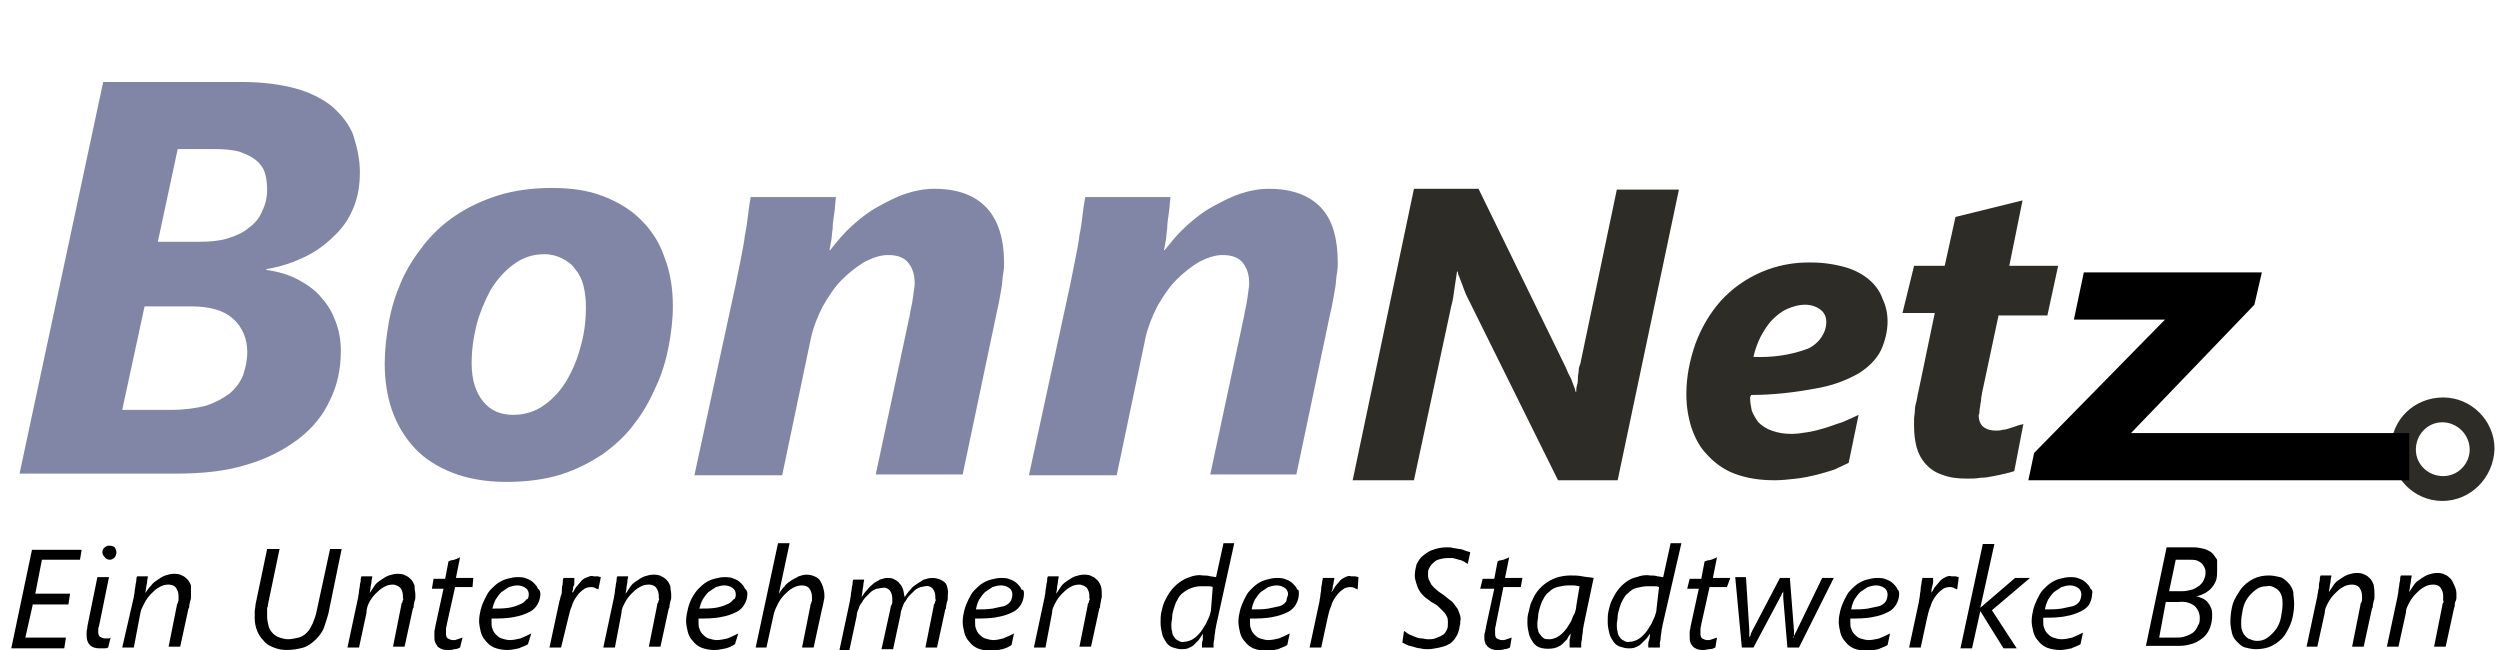 <svg
  version="1.1"
  xmlns="http://www.w3.org/2000/svg"
  x="0"
  y="0"
  viewBox="0 0 300.4 78.5"
  xml:space="preserve"
  width="300"
  height="78"
>
  <g>
    <path
      style="fill: #8186a6"
      d="M42.7 20.8c0 1.5-.2 2.8-.7 4.1-.5 1.3-1.2 2.4-2.2 3.4-1 1-2.1 1.9-3.5 2.6-1.4.7-3 1.3-4.9 1.6v.1c1.5.2 2.8.6 3.9 1.2s2.1 1.3 2.8 2.2c.8.9 1.3 1.8 1.7 2.9.4 1.1.6 2.2.6 3.5 0 2.1-.4 4.1-1.3 5.9-.8 1.8-2.1 3.4-3.8 4.7-1.7 1.3-3.8 2.4-6.2 3.1-2.5.8-5.4 1.1-8.7 1.1H1.6L11.7 9.9h16.7c2.6 0 4.8.3 6.6.8 1.8.5 3.3 1.3 4.4 2.2 1.1 1 2 2.1 2.5 3.4.5 1.6.8 3 .8 4.5zM29.1 42.5c0-1.6-.6-3-1.7-4S24.6 37 22.3 37h-5.6L14 49.5h5.9c1.6 0 3-.2 4.2-.5 1.2-.4 2.1-.9 2.9-1.5.7-.6 1.3-1.4 1.6-2.2.3-.9.5-1.8.5-2.8zm2.4-19.6c0-.8-.1-1.5-.3-2.1-.2-.6-.6-1.1-1.1-1.5-.5-.4-1.2-.7-2-1-.8-.2-1.8-.3-3-.3h-4.4l-2.4 11.2h5c1.3 0 2.4-.1 3.4-.4 1-.3 1.9-.7 2.6-1.3.7-.5 1.3-1.2 1.6-2 .4-.8.6-1.7.6-2.6zM80.5 37c0 1.6-.2 3.2-.5 4.8-.3 1.6-.8 3.3-1.5 4.8-.7 1.6-1.5 3.1-2.6 4.5-1 1.4-2.3 2.6-3.8 3.7-1.5 1-3.2 1.9-5.1 2.5-1.9.6-4.2.9-6.6.9-2.5 0-4.7-.4-6.5-1.1s-3.4-1.7-4.6-3c-1.2-1.3-2.1-2.8-2.7-4.5-.6-1.7-.9-3.6-.9-5.7 0-1.6.2-3.3.5-5s.8-3.3 1.5-4.9c.7-1.6 1.6-3 2.7-4.4 1.1-1.4 2.4-2.6 3.9-3.6s3.2-1.8 5.1-2.4c1.9-.6 4.1-.9 6.5-.9 2.4 0 4.4.3 6.2 1s3.3 1.6 4.6 2.9c1.2 1.2 2.2 2.7 2.8 4.5.7 1.8 1 3.8 1 5.9zm-10.5.1c0-.9-.1-1.8-.3-2.6-.2-.8-.5-1.4-1-2-.4-.6-1-1-1.6-1.3-.6-.3-1.3-.5-2.1-.5-1.4 0-2.6.4-3.7 1.2-1.1.8-2 1.8-2.8 3.1-.7 1.3-1.3 2.7-1.7 4.2-.4 1.6-.6 3.1-.6 4.7 0 2 .5 3.5 1.4 4.6.9 1.1 2.1 1.6 3.6 1.6 1.4 0 2.7-.4 3.8-1.2 1.1-.8 2-1.8 2.7-3 .7-1.2 1.3-2.6 1.7-4.2.4-1.4.6-3 .6-4.6zM120.5 31.7c0 .3 0 .8-.1 1.3s-.1 1.1-.2 1.7c-.1.6-.2 1.2-.3 1.7s-.2 1-.3 1.4l-4.1 19.5H105l4.1-19.2c.1-.7.3-1.4.4-2.2s.2-1.3.2-1.7c0-1.1-.3-1.9-.8-2.5-.5-.6-1.3-.9-2.4-.9-.9 0-1.8.3-2.8.8-1 .6-1.9 1.3-2.8 2.2-.9.9-1.6 2-2.3 3.2-.6 1.2-1.1 2.4-1.4 3.7l-3.5 16.7H83.1l5-23.1.6-3c.2-1 .4-2 .5-2.9.2-.9.3-1.8.4-2.6.1-.8.2-1.5.3-2h10.3c-.1.6-.1 1.3-.2 1.9-.1.7-.2 1.3-.2 1.9-.1.6-.1 1.2-.2 1.6s-.1.8-.2 1h.1c.8-1 1.6-2 2.6-2.9 1-.9 2-1.7 3.1-2.3s2.2-1.2 3.4-1.6c1.2-.4 2.3-.6 3.5-.6 2.8 0 4.9.8 6.3 2.3s2.1 3.8 2.1 6.6zM160.8 31.7c0 .3 0 .8-.1 1.3s-.1 1.1-.2 1.7c-.1.6-.2 1.2-.3 1.7-.1.6-.2 1-.3 1.4l-4.1 19.5h-10.4l4.1-19.2c.1-.7.3-1.4.4-2.2s.2-1.3.2-1.7c0-1.1-.3-1.9-.8-2.5-.5-.6-1.3-.9-2.4-.9-.9 0-1.8.3-2.8.8-1 .6-1.9 1.3-2.8 2.2-.9.9-1.6 2-2.3 3.2-.6 1.2-1.1 2.4-1.4 3.7l-3.5 16.7h-10.6l5-23.1.6-3c.2-1 .4-2 .5-2.9.2-.9.3-1.8.4-2.6.1-.8.2-1.5.3-2h10.3c-.1.6-.1 1.3-.2 1.9-.1.7-.2 1.3-.2 1.9-.1.6-.1 1.2-.2 1.6s-.1.8-.2 1h.1c.8-1 1.6-2 2.6-2.9 1-.9 2-1.7 3.1-2.3s2.2-1.2 3.4-1.6c1.2-.4 2.3-.6 3.5-.6 2.8 0 4.9.8 6.3 2.3s2 3.8 2 6.6z"
    ></path>
  </g>
  <path
    style="fill: #2e2c26"
    d="M294.2 60.5c-3.4 0-6.2-2.8-6.2-6.3s2.8-6.2 6.3-6.2c3.4 0 6.2 2.8 6.2 6.2-.1 3.5-2.9 6.3-6.3 6.3zm0-9.5c-1.8 0-3.2 1.5-3.2 3.3 0 1.8 1.5 3.2 3.3 3.2 1.8 0 3.2-1.5 3.2-3.2 0-1.8-1.5-3.3-3.3-3.3zM162.6 58l7.4-35.2h7.8l10.5 21.5.3.7.4.8c.1.3.2.5.3.8.1.2.2.5.2.7h.1c0-.2 0-.5.1-.8s.1-.6.1-.9.1-.6.1-.9.1-.5.2-.8l4.4-21h7.5L194.6 58h-7.2l-11-22.2c-.1-.2-.2-.4-.3-.7s-.2-.5-.3-.8-.2-.5-.3-.8c-.1-.2-.2-.4-.2-.7h-.1l-.3 2c-.1.8-.2 1.5-.4 2.2L170 58h-7.4M227.2 38.8c0 1.2-.3 2.4-.8 3.5-.6 1.2-1.6 2.1-2.7 2.8-1.6.9-3.3 1.5-5.1 1.8-2.6.5-5.3.8-7.9.8 0 .1 0 .2-.1.2v.2c0 .5.1 1 .2 1.5.2.5.5 1 .8 1.4.4.4 1 .8 1.6 1 .8.3 1.6.4 2.4.4.6 0 1.3-.1 1.9-.2.7-.1 1.4-.3 2.1-.5.7-.2 1.4-.5 2.1-.7.7-.3 1.4-.6 2-.9l-1.2 5.8c-.6.3-1.1.5-1.7.8-1.5.5-3 .9-4.6 1.1-.9.1-1.8.2-2.6.2-1.7 0-3.3-.2-4.9-.8-1.3-.5-2.4-1.3-3.3-2.3-.9-.9-1.5-2.1-1.9-3.3-.4-1.3-.6-2.6-.6-4 0-2.1.4-4.1 1.1-6.1.7-1.9 1.7-3.6 3-5.1 2.8-3.1 6.8-4.8 11-4.7 1.4 0 2.8.2 4.2.6 1 .3 2 .8 2.8 1.5.7.6 1.3 1.4 1.6 2.3.4.8.6 1.8.6 2.7zm-7.4.1c0-.6-.2-1.1-.7-1.5-.5-.4-1.2-.6-1.9-.6s-1.4.2-2.1.5c-.7.3-1.3.8-1.8 1.3-.6.6-1 1.3-1.4 2-.4.8-.7 1.6-.9 2.5 2.2.1 4.5-.2 6.6-1 1.3-.6 2.2-1.9 2.2-3.2zM246.5 38.1h-5.9l-2 9.4c0 .2-.1.4-.1.7s-.1.5-.1.7-.1.5-.1.7c0 .2 0 .4-.1.5 0 .5.1 1 .5 1.4.5.4 1 .5 1.6.5.3 0 .5 0 .8-.1.3 0 .6-.1.9-.2l.9-.3c.2-.1.5-.1.7-.2l-1.1 5.7c-.3.1-.7.2-1.1.3s-.9.2-1.4.3-1 .2-1.6.2c-.5.1-1.1.1-1.6.1-1.1 0-2.1-.1-3.1-.5-1.5-.5-2.6-1.8-3-3.3-.2-.8-.3-1.6-.3-2.5v-.9c0-.3.1-.7.1-1.1s.1-.7.2-1.1.1-.7.2-1l2-9.6H229l1.4-5.7h3.7l1.3-5.9 8.1-2-1.6 7.9h5.9l-1.3 6z"
  ></path>
  <path
    d="m271.5 36.8-14.9 15.5h33.6V58h-46l.7-3.3 15.8-16.1h-11l1.2-5.7h21.5l-.9 3.9zM8.9 67.6H4.3l-.8 4.1h4.2L7.5 73H3.2l-.9 4h4.9L7 78.3H.6l2.5-11.9h6l-.2 1.2zM12.3 78.2c-.2.1-.3.1-.5.1h-.5c-.5 0-.9-.1-1.2-.4-.3-.3-.4-.7-.4-1.1v-.5c0-.2.1-.4.1-.7l1.2-5.9h1.4l-1.2 5.9c-.1.2-.1.4-.1.5v.3c0 .2.1.4.2.5.2.1.4.2.6.2h.4c.1 0 .2 0 .3-.1l-.3 1.2zm1-11.5c0 .2-.1.5-.2.6-.2.2-.4.3-.6.3-.2 0-.5-.1-.6-.3-.2-.2-.3-.4-.3-.6 0-.2.1-.5.3-.6.2-.2.4-.2.6-.2.2 0 .5.1.6.2.1.2.2.4.2.6zM22.3 71.8v.3c0 .1 0 .3-.1.5l-.1.5c0 .2 0 .3-.1.4l-1 4.6h-1.4l1-5c0-.1.1-.2.1-.3l.1-.3V72c0-.4-.1-.7-.3-1-.2-.3-.6-.4-.9-.4-.4 0-.8.1-1.1.3-.4.2-.7.5-1 .8-.3.3-.6.7-.8 1.1-.2.4-.4.7-.5 1.2l-.8 4.2H14l1.4-6.1c0-.2.1-.4.1-.7 0-.2.1-.5.1-.7s.1-.4.1-.6 0-.3.1-.5h1.3c0 .2-.1.4-.1.7 0 .2-.1.4-.1.6 0 .2-.1.5-.1.7.2-.3.4-.6.7-.9.2-.3.5-.5.8-.7.3-.2.6-.4.9-.5.3-.1.7-.2 1-.2.3 0 .7 0 1 .2.3.1.5.3.7.5.2.2.3.5.4.7v1.1zM39 73.6c-.1.7-.4 1.4-.6 2.1-.2.6-.6 1.1-1 1.5-.4.4-.9.8-1.5 1-.7.2-1.4.3-2 .3-.6 0-1.1-.1-1.6-.3-.5-.2-.9-.4-1.2-.8-.3-.3-.6-.7-.8-1.2-.2-.5-.3-1-.3-1.5v-.8c0-.3.1-.6.1-.9l1.4-6.7H33L31.6 73c0 .1 0 .3-.1.4v1.1c0 .4.1.8.2 1.2.1.3.3.6.5.8.2.2.5.4.8.5.3.1.7.2 1 .2.4 0 .9-.1 1.3-.2s.7-.3 1-.6c.3-.3.5-.7.7-1.1.2-.5.4-1 .5-1.6l1.6-7.4h1.4L39 73.6zM49.4 71.8v.3c0 .1 0 .3-.1.5l-.1.5c0 .2 0 .3-.1.4l-1 4.6h-1.4l1-5c0-.1 0-.2.1-.3s0-.2.1-.3 0-.2 0-.3V72c0-.4-.1-.7-.3-1-.2-.2-.6-.4-.9-.4-.4 0-.8.1-1.1.3-.4.2-.7.5-1 .8-.3.3-.6.7-.8 1.1-.2.4-.3.8-.3 1.2l-.9 4.2h-1.4l1.3-6.1c0-.2.1-.4.1-.7 0-.2.1-.5.1-.7s.1-.4.1-.6 0-.3.1-.5h1.3c0 .2-.1.4-.1.7 0 .2-.1.4-.1.6 0 .2-.1.5-.1.7l.6-.9c.2-.3.5-.5.8-.7.3-.2.6-.4.9-.5.3-.1.7-.2 1-.2.3 0 .7 0 1 .2.3.1.5.3.7.5.2.2.3.5.4.7 0 .5.1.8.1 1.1zM56.3 70.9h-2.1l-1 4.5c0 .2-.1.3-.1.6v.5c0 .2 0 .4.2.6.2.1.4.2.6.2h.3l.3-.1.3-.1.3-.1-.3 1.2c-.2.1-.4.2-.7.2-.2.1-.5.1-.7.1-.3 0-.5 0-.8-.1-.2-.1-.4-.2-.5-.3-.1-.2-.2-.3-.3-.5-.1-.2-.1-.5-.1-.7v-.6c0-.2.1-.4.1-.6l1-4.6h-1.4l.2-1.2H53l.4-2.1.2-.1.5-.1.5-.2.2-.1-.5 2.5h2.1l-.1 1.1zM64.5 71.7c0 .9-.5 1.8-1.3 2.2-.6.3-1.2.5-1.8.6-.9.2-1.9.2-2.8.2v.4c0 .3 0 .6.1.8.1.3.2.5.4.7.2.2.4.4.7.5.3.1.7.2 1 .2.4 0 .9-.1 1.3-.2.5-.2.9-.4 1.3-.6l-.4 1.3c-.3.2-.7.3-1.1.5-.5.1-.9.2-1.4.2-.5 0-1.1-.1-1.6-.3-.4-.2-.7-.4-1-.8-.3-.3-.5-.7-.6-1.1-.1-.4-.2-.9-.2-1.3 0-.5.1-1 .2-1.4.1-.4.3-.9.5-1.3s.4-.8.7-1.1c.3-.3.6-.6.9-.8.3-.2.7-.4 1.1-.5.4-.1.8-.2 1.2-.2.4 0 .8 0 1.2.2.3.1.6.3.8.5.2.2.4.4.5.7.2.1.3.4.3.6zm-1.4.1c0-.3-.1-.6-.4-.8-.3-.2-.6-.3-1-.3-.3 0-.7.1-1 .2l-.9.6c-.3.3-.5.6-.7.9-.2.4-.3.7-.4 1.1.7 0 1.3 0 2-.1.5-.1.9-.2 1.3-.4.3-.1.6-.3.8-.6.2 0 .3-.3.3-.6zM71.5 71.2c-.1-.1-.3-.1-.4-.2-.2-.1-.4-.1-.5-.1-.3 0-.7.1-.9.3-.3.2-.6.5-.8.8-.3.4-.5.8-.6 1.2-.2.4-.3.9-.4 1.3l-.9 3.7h-1.4l1.2-5.6c.1-.2.1-.5.2-.7s.1-.5.1-.8.1-.5.1-.7c0-.2 0-.4.1-.6h1.3v.5c0 .2 0 .4-.1.5s0 .3-.1.5 0 .2 0 .3c.2-.3.3-.6.5-.8.2-.2.4-.5.6-.7.2-.2.4-.3.7-.4.2-.1.5-.2.7-.1h.5l.4.1-.3 1.5zM80.3 71.8v.3c0 .1 0 .3-.1.5l-.1.5c0 .2 0 .3-.1.4l-1 4.6h-1.4l1-5c0-.1 0-.2.1-.3s0-.2.1-.3 0-.2 0-.3V72c0-.4-.1-.7-.3-1-.2-.3-.6-.4-.9-.4-.4 0-.8.1-1.1.3-.4.2-.7.5-1 .8-.3.3-.6.7-.8 1.1-.2.4-.4.7-.4 1.2l-.8 4.2h-1.4l1.3-6.1c0-.2.1-.4.1-.7 0-.2.1-.5.1-.7s.1-.4.1-.6 0-.3.1-.5h1.3c0 .2-.1.4-.1.7 0 .2-.1.4-.1.7 0 .2-.1.5-.1.7l.6-.9c.2-.3.5-.5.8-.7.3-.2.6-.4.9-.5.3-.1.7-.2 1-.2.3 0 .7 0 1 .2.3.1.5.3.7.5.2.2.3.5.4.7 0 .4.1.7.1 1zM89.5 71.7c0 .9-.5 1.8-1.3 2.2-.6.3-1.2.5-1.8.6-.9.2-1.9.2-2.8.2v.4c0 .3 0 .6.1.8.1.3.2.5.4.7.2.2.4.4.7.5.3.1.7.2 1 .2.4 0 .9-.1 1.3-.2.5-.2.9-.4 1.3-.6l-.4 1.3c-.3.2-.7.4-1.1.5-.5.1-.9.2-1.4.2-.5 0-1.1-.1-1.6-.3-.4-.2-.7-.4-1-.8-.3-.3-.5-.7-.6-1.1-.1-.4-.2-.9-.2-1.3 0-.5.1-1 .2-1.4.2-.9.6-1.7 1.2-2.4.3-.3.6-.6.9-.8.3-.2.7-.4 1.1-.5.4-.1.8-.2 1.2-.2.4 0 .8 0 1.2.2.3.1.6.3.8.5.2.2.4.4.5.7.2.1.3.4.3.6zm-1.4.1c0-.3-.1-.6-.4-.8-.3-.2-.6-.3-1-.3-.3 0-.7.1-1 .2l-.9.6c-.3.3-.5.6-.7.9-.2.4-.3.7-.4 1.1.7 0 1.3 0 2-.1.5-.1.9-.2 1.3-.4.3-.1.6-.3.8-.6.2 0 .3-.3.3-.6zM98.8 71.9v.3l-.1.5-.1.5-.1.4-1 4.6h-1.4l1-5c0-.1 0-.2.1-.3 0-.1 0-.2.1-.3v-.5c0-.4-.1-.7-.3-1-.2-.3-.6-.4-.9-.4-.4 0-.7.1-1.1.3-.4.2-.7.5-1 .8-.3.3-.6.7-.8 1.1-.2.4-.4.8-.5 1.2l-.9 4.1h-1.3l2.7-12.6h1.4l-1.3 6.1c.2-.3.4-.6.7-.9.2-.3.5-.5.8-.7.3-.2.6-.3.9-.5.3-.1.6-.2.9-.2.6 0 1.2.2 1.6.6.4.6.6 1.3.6 1.9zM113.7 71.9v.3c0 .1 0 .3-.1.5l-.1.5c0 .2 0 .3-.1.4l-1 4.6H111l1-5c0-.1 0-.2.1-.3s0-.2.1-.3 0-.2 0-.3v-.2c0-.4-.1-.7-.3-1-.2-.2-.5-.4-.9-.3-.2 0-.4.1-.6.1-.2.1-.5.2-.7.4l-.6.6c-.2.2-.4.5-.5.7-.2.2-.3.5-.4.8-.1.3-.2.5-.2.8l-.9 4.2h-1.4l1.1-5c0-.1 0-.2.1-.3l.1-.3v-.5c0-.4-.1-.7-.3-1-.2-.2-.5-.4-.9-.3-.2 0-.5.1-.7.1-.2.1-.5.2-.7.4l-.6.6c-.2.2-.4.5-.5.7-.2.2-.3.5-.4.8-.1.2-.2.5-.2.8l-.9 4.2h-1.2l1.3-6.1c0-.2.1-.4.1-.7 0-.2.1-.5.1-.7s.1-.4.1-.6 0-.3.1-.5h1.3c0 .2-.1.4-.1.7 0 .2-.1.4-.1.7 0 .2-.1.5-.1.7.2-.3.4-.6.7-.9.2-.3.5-.5.7-.7.2-.2.5-.3.8-.5.3-.1.6-.2.9-.2.3 0 .6 0 .9.2.2.1.5.3.6.5.2.2.3.4.4.7.1.3.1.6.2.9.2-.3.4-.6.7-.9.2-.3.5-.5.8-.7.3-.2.5-.3.8-.5.3-.1.7-.2 1-.2.6 0 1.2.2 1.6.6.2.2.4.9.3 1.5zM122.9 71.7c0 .9-.5 1.8-1.3 2.2-.6.3-1.2.5-1.8.6-.9.2-1.9.2-2.8.2v.4c0 .3 0 .6.1.8.1.3.2.5.4.7.2.2.4.4.7.5.3.1.7.2 1 .2.4 0 .8-.1 1.2-.2.5-.2.9-.4 1.3-.6l-.3 1.4c-.3.2-.7.4-1.1.5-.5.1-.9.2-1.4.2-.5 0-1.1-.1-1.6-.3-.4-.2-.7-.4-1-.8-.3-.3-.5-.7-.6-1.1-.1-.4-.2-.9-.2-1.3 0-.5.1-1 .2-1.4.1-.4.3-.9.5-1.3s.4-.8.7-1.1c.3-.3.6-.6.9-.8.3-.2.7-.4 1.1-.5.4-.1.8-.2 1.2-.2.4 0 .8 0 1.2.2.3.1.6.3.8.5.2.2.4.4.5.7.3 0 .3.3.3.5zm-1.4.1c0-.3-.1-.6-.4-.8-.3-.2-.6-.3-1-.3-.3 0-.7.1-1 .2l-.9.6c-.3.3-.5.6-.7.9-.2.4-.3.7-.4 1.2.7 0 1.3 0 2-.1.5-.1.9-.2 1.4-.3.3-.1.6-.3.8-.6.1-.2.2-.5.2-.8zM132.3 71.8v.3c0 .1-.1.3-.1.5l-.1.5c0 .2 0 .3-.1.4l-1 4.6h-1.4l1-5c0-.1 0-.2.1-.3s0-.2.1-.3 0-.2 0-.3V72c0-.4-.1-.7-.3-1-.2-.2-.6-.4-.9-.4-.4 0-.8.1-1.1.3-.4.2-.7.5-1 .8-.3.3-.6.7-.8 1.1-.2.4-.4.7-.4 1.2l-.8 4.2h-1.4l1.3-6.1c0-.2.1-.4.1-.7 0-.2.1-.5.1-.7s.1-.4.1-.6 0-.3.1-.5h1.3c0 .2-.1.4-.1.7 0 .2-.1.4-.1.7 0 .2-.1.5-.1.7l.6-.9c.2-.3.5-.5.8-.7.3-.2.6-.4.9-.5.3-.1.7-.2 1-.2.3 0 .7 0 1 .2.3.1.5.3.7.5.2.2.3.5.4.7.1.4.1.7.1 1zM146.1 75.6c0 .2-.1.4-.1.6 0 .2-.1.5-.1.8s-.1.5-.1.7v.5h-1.4v-.4c0-.1 0-.3.1-.5v-.5c0-.2 0-.3.1-.4l-.6.9-.6.6c-.2.2-.5.3-.7.4-.3.1-.5.1-.8.1-.3 0-.7-.1-1-.2-.3-.1-.6-.3-.8-.6-.2-.3-.4-.6-.5-1-.1-.4-.2-.9-.2-1.4 0-.4 0-.9.1-1.3s.2-.9.4-1.3.4-.8.7-1.2c.6-.8 1.4-1.4 2.3-1.7.5-.2 1.1-.3 1.6-.2.3 0 .6 0 .9.1.2 0 .5.1.7.1l.9-4.1h1.3l-2.2 10zm-.4-4.7c-.2-.1-.4-.1-.7-.1h-.7c-.8 0-1.6.3-2.2.8-.3.2-.5.5-.7.9-.2.3-.3.7-.4 1-.1.3-.2.7-.2 1 0 .3-.1.6-.1.9 0 .3 0 .6.1.9 0 .2.1.5.3.7.1.2.3.3.5.4.2.1.4.2.7.1.3 0 .5-.1.8-.2.2-.1.5-.3.7-.5.2-.2.4-.4.6-.7.2-.3.3-.5.5-.8.1-.3.3-.6.4-.9.1-.3.2-.6.2-.9l.2-2.6zM156.1 71.7c0 .9-.5 1.8-1.3 2.2-.6.3-1.2.5-1.8.6-.9.2-1.9.2-2.8.2v.4c0 .3 0 .6.1.8.1.3.2.5.4.7.2.2.4.4.7.5.3.1.7.2 1 .2.4 0 .9-.1 1.3-.2.5-.2.9-.4 1.3-.6l-.3 1.4c-.3.2-.7.3-1.1.5-.5.1-.9.2-1.4.2-.5 0-1.1-.1-1.6-.3-.4-.2-.7-.4-1-.8-.3-.3-.5-.7-.6-1.1-.1-.4-.2-.9-.2-1.3 0-.5.1-1 .2-1.4.1-.4.3-.9.5-1.3s.4-.8.7-1.1c.3-.3.6-.6.9-.8.3-.2.7-.4 1.1-.5.4-.1.8-.2 1.2-.2.4 0 .8 0 1.2.2.3.1.6.3.8.5.2.2.4.4.5.7.2 0 .2.2.2.5zm-1.3.1c0-.3-.1-.6-.4-.8-.3-.2-.6-.3-1-.3-.3 0-.7.1-1 .2l-.9.6c-.3.3-.5.6-.7.9-.2.4-.3.7-.4 1.2.7 0 1.3 0 2-.1.5-.1.9-.2 1.4-.3.3-.1.6-.3.8-.6 0-.2.1-.5.2-.8zM163.2 71.2c-.1-.1-.3-.1-.4-.2-.2-.1-.4-.1-.5-.1-.3 0-.7.1-.9.3-.3.2-.6.5-.8.8-.3.4-.5.8-.6 1.2-.2.4-.3.9-.4 1.3l-.8 3.7h-1.4l1.2-5.6c0-.2.1-.5.1-.7s.1-.5.1-.8.1-.5.1-.7c0-.2.1-.4.1-.6h1.4l-.1.5c0 .2-.1.4-.1.5s0 .3-.1.5 0 .2-.1.3c.2-.3.4-.6.5-.8.2-.2.4-.5.6-.7.2-.2.4-.3.6-.4.2-.1.5-.2.7-.1h.5l.4.1-.1 1.5zM176.5 68.1c-.2-.1-.3-.2-.5-.3-.2-.1-.4-.2-.6-.2-.2-.1-.4-.1-.7-.2h-.7c-.4 0-.8.1-1.1.2-.3.1-.5.3-.7.5-.2.2-.3.4-.4.6-.1.2-.1.4-.1.6 0 .2 0 .5.1.7l.3.6c.2.2.3.4.6.6.2.2.5.4.8.6.3.2.6.5.9.7.3.2.5.5.7.8.2.2.3.5.4.8.1.3.2.6.1.9 0 .2 0 .4-.1.7 0 .3-.1.5-.2.8-.1.3-.3.5-.4.7-.2.2-.4.5-.7.6-.3.2-.7.3-1.1.4-.5.1-1 .2-1.4.2-.3 0-.6 0-.9-.1-.3 0-.6-.1-.9-.2-.3-.1-.5-.1-.7-.2l-.6-.3.2-1.4c.2.1.4.3.6.4.2.1.5.2.7.3.3.1.5.2.8.2.3 0 .5.1.8.1.4 0 .7 0 1.1-.2.3-.1.5-.2.8-.4.2-.2.3-.4.4-.6.1-.2.1-.5.1-.8 0-.2 0-.5-.1-.7-.1-.2-.2-.4-.4-.6l-.6-.6c-.2-.2-.5-.4-.9-.6-.3-.2-.5-.4-.8-.6-.2-.2-.5-.5-.6-.7-.2-.3-.3-.6-.4-.9-.1-.3-.2-.7-.2-1 0-.4.1-.9.2-1.3.2-.4.4-.8.8-1.1.4-.3.8-.6 1.2-.7.5-.2 1.1-.3 1.7-.3.3 0 .5 0 .8.1.2 0 .5.1.7.1.2 0 .4.1.7.2.2.1.4.1.6.2l-.3 1.4zM182.9 70.9h-2.1l-.9 4.5c0 .2-.1.3-.1.6v.5c0 .2 0 .4.2.6.2.1.4.2.6.2h.3l.3-.1.3-.1.3-.1-.2 1.2c-.2.1-.4.2-.7.2-.2.1-.5.1-.7.1-.3 0-.5 0-.8-.1-.2-.1-.4-.2-.5-.3-.1-.2-.3-.3-.3-.5-.1-.2-.1-.5-.1-.7 0-.2 0-.4.1-.6 0-.2.1-.4.1-.6l1-4.6H178l.3-1.2h1.4l.4-2.1.2-.1.5-.1.5-.2.2-.1-.5 2.5h2.1l-.2 1.1zM190.5 75.5c0 .2-.1.4-.1.7 0 .3-.1.5-.1.8 0 .3-.1.5-.1.7v.5h-1.4v-.9l.1-.5c0-.2 0-.3.1-.4-.2.3-.4.5-.5.8l-.6.6c-.2.2-.5.3-.7.4-.6.2-1.4.2-2 0-.3-.1-.6-.3-.8-.6-.2-.3-.4-.6-.5-1-.1-.4-.2-.9-.2-1.4 0-.4 0-.7.1-1.1l.3-1.2c.2-.4.4-.9.6-1.2.6-.9 1.4-1.5 2.4-1.9.6-.2 1.2-.3 1.8-.3.5 0 .9 0 1.4.1.5.1.9.1 1.4.2l-1.2 5.7zm-.5-4.7c-.2 0-.4-.1-.7-.1h-.7c-.4 0-.9.1-1.3.2s-.7.3-1 .6c-.3.2-.5.5-.7.9-.2.3-.3.7-.4 1-.1.3-.2.7-.2 1 0 .3-.1.6-.1.9 0 .3 0 .6.1.8 0 .2.1.4.3.6.1.2.3.3.4.4.2.1.4.1.7.1.3 0 .5-.1.8-.2.2-.1.5-.3.7-.5.2-.2.4-.4.6-.7.2-.3.3-.5.5-.8.1-.3.2-.6.4-.9.1-.3.2-.6.2-.9l.4-2.4zM200 75.6c0 .2-.1.4-.1.6 0 .2-.1.5-.1.8s-.1.5-.1.7v.5h-1.4v-.4c0-.1 0-.3.1-.5l.1-.5c0-.2 0-.3.1-.4-.2.3-.4.6-.6.8l-.6.6c-.2.2-.5.3-.7.4-.3.1-.5.1-.8.1-.3 0-.7-.1-1-.2-.3-.1-.6-.3-.8-.6-.2-.3-.4-.6-.5-1-.1-.4-.2-.9-.2-1.4 0-.4 0-.9.1-1.3s.2-.9.4-1.3.4-.8.7-1.2c.3-.4.6-.7 1-1 .4-.3.8-.5 1.3-.6.5-.2 1.1-.3 1.6-.2.3 0 .6 0 .9.1.2 0 .5.1.7.1l.9-4.1h1.3l-2.3 10zm-.4-4.7c-.2-.1-.4-.1-.7-.1h-.7c-.4 0-.9.1-1.3.2s-.7.3-1 .6c-.3.2-.5.5-.7.9-.2.3-.3.7-.4 1-.1.3-.2.7-.2 1 0 .3-.1.6-.1.9 0 .3 0 .6.1.9 0 .2.1.5.3.7.1.2.3.3.5.4.2.1.4.2.7.1.3 0 .5-.1.8-.2.2-.1.5-.3.7-.5.2-.2.4-.4.6-.7.2-.3.3-.5.5-.8.1-.3.3-.6.4-.9.1-.3.2-.6.2-.9l.3-2.6zM207.8 70.9h-2.1l-1 4.5c0 .2-.1.3-.1.6v.5c0 .2 0 .4.2.6.2.1.4.2.6.2h.3l.3-.1.3-.1.3-.1-.2 1.2c-.2.1-.4.2-.7.2-.2 0-.5.1-.7.1-.3 0-.5 0-.8-.1-.2-.1-.4-.2-.5-.3-.1-.2-.3-.3-.3-.5-.1-.2-.1-.5-.1-.7v-.6c0-.2.1-.4.1-.6l1-4.6H203l.3-1.2h1.4l.4-2.1.3-.1.5-.1.5-.2.2-.1-.5 2.5h2.1l-.4 1.1zM216.5 78.2h-1.4l-.5-6v-.8s0 .1-.1.2-.1.2-.1.2c0 .1-.1.2-.1.2 0 .1-.1.1-.1.2l-3.2 6h-1.4l-.8-8.5h1.3l.4 6.4v.8h.1c0-.1.1-.3.1-.4l.2-.4 3.3-6.3h1.2l.5 6.4v.4c0 .1 0 .3-.1.4h.1v-.2c0-.1.1-.1.1-.2l.1-.2c0-.1.1-.1.1-.2l3.1-6.4h1.4l-4.2 8.4zM228.6 71.7c0 .9-.5 1.8-1.3 2.2-.6.3-1.2.5-1.8.6-.9.2-1.9.2-2.8.2v.4c0 .3 0 .6.1.8.1.3.2.5.4.7.2.2.4.4.7.5.3.1.7.2 1 .2.4 0 .9-.1 1.3-.2.5-.2.9-.4 1.3-.6l-.3 1.4c-.3.2-.7.3-1.1.5-.5.1-.9.2-1.4.2-.5 0-1.1-.1-1.6-.3-.4-.2-.7-.4-1-.8-.3-.3-.5-.7-.6-1.1-.1-.4-.2-.9-.2-1.3 0-.5.1-1 .2-1.4.1-.4.3-.9.5-1.3s.4-.8.7-1.1c.3-.3.6-.6.9-.8.3-.2.7-.4 1.1-.5.4-.1.8-.2 1.2-.2.4 0 .8 0 1.2.2.3.1.6.3.8.5.2.2.4.4.5.7.1 0 .2.3.2.5zm-1.4.1c0-.3-.1-.6-.4-.8-.3-.2-.6-.3-1-.3-.3 0-.7.1-1 .2l-.9.6c-.3.3-.5.6-.7.9-.2.4-.3.7-.4 1.2.7 0 1.3 0 2-.1.5-.1.9-.2 1.4-.3.3-.1.6-.3.8-.6.1-.2.2-.5.2-.8zM235.6 71.2c-.1-.1-.3-.1-.4-.2-.2-.1-.4-.1-.5-.1-.3 0-.7.1-.9.3-.3.2-.6.5-.8.8-.3.4-.5.8-.6 1.2-.2.4-.3.9-.4 1.3l-.8 3.7h-1.4l1.2-5.6c0-.2.1-.5.1-.7s.1-.5.1-.8.1-.5.1-.7c0-.2.1-.4.1-.6h1.3v.5c0 .2-.1.4-.1.5s-.1.3-.1.5v.3c.2-.3.3-.6.5-.8.2-.2.4-.5.6-.7.2-.2.4-.3.6-.4.2-.1.5-.2.7-.1h.5l.4.1-.2 1.5zM239.8 73.7l3 4.6h-1.6l-2.8-4.5-1 4.5H236l2.7-12.6h1.4l-1.7 7.7 4.2-3.6h1.8l-4.6 3.9zM251.9 71.7c0 .4-.1.8-.3 1.2-.2.4-.6.7-1 .9-.6.3-1.2.5-1.8.6-.9.2-1.9.2-2.8.2v.4c0 .3 0 .6.1.8.1.3.2.5.4.7.2.2.4.4.7.5.3.1.7.2 1 .2.4 0 .9-.1 1.3-.2.5-.2.9-.4 1.3-.6l-.3 1.4c-.3.2-.7.3-1.1.5-.5.1-.9.2-1.4.2-.5 0-1.1-.1-1.6-.3-.4-.2-.7-.4-1-.8-.3-.3-.5-.7-.6-1.1-.1-.4-.2-.9-.2-1.3 0-.5.1-1 .2-1.4.1-.4.3-.9.5-1.3s.4-.8.7-1.1c.3-.3.6-.6.9-.8.3-.2.7-.4 1.1-.5.4-.1.8-.2 1.2-.2.4 0 .8 0 1.2.2.3.1.6.3.8.5.2.2.4.4.5.7.2.1.3.4.2.6zm-1.3.1c0-.3-.1-.6-.4-.8-.3-.2-.6-.3-1-.3-.3 0-.7.1-1 .2l-.9.6c-.3.3-.5.6-.7.9-.2.4-.3.7-.4 1.2.7 0 1.3 0 2-.1.5-.1.9-.2 1.4-.3.3-.1.6-.3.8-.6.1-.2.2-.5.2-.8zM267 68.9c0 .4 0 .7-.1 1.1-.1.3-.3.7-.5.9-.2.3-.5.5-.8.7-.4.2-.8.4-1.2.4.3 0 .6.2.9.3.2.1.5.3.6.5.2.2.3.5.4.7.1.3.1.6.1.8 0 .6-.1 1.1-.3 1.6-.2.5-.5.9-.9 1.2-.4.3-.9.6-1.4.7-.6.2-1.2.2-1.8.2h-3.6l2.5-11.9h3.3c.4 0 .9.1 1.3.2.3.1.7.3.9.5.2.2.4.5.6.8v1.3zm-2.1 5.7c0-.5-.2-1-.6-1.4-.5-.4-1.2-.6-1.9-.5h-1.6L260 77h1.9c.5 0 .9 0 1.4-.2.3-.1.7-.3.9-.5.2-.2.4-.5.5-.8.2-.2.2-.6.2-.9zm.7-5.4c0-.2 0-.4-.1-.6-.1-.2-.2-.4-.3-.5-.2-.2-.4-.3-.6-.4-.3-.1-.6-.1-.9-.1H262l-.8 3.8h1.6c.4 0 .8-.1 1.2-.2.3-.1.6-.3.9-.5.2-.2.4-.4.5-.7.1-.2.2-.5.2-.8zM276.3 72.9c0 .7-.1 1.4-.3 2.1-.2.6-.5 1.2-.9 1.8-.4.5-.9.9-1.5 1.2-.6.3-1.3.4-1.9.4-.5 0-.9-.1-1.3-.2s-.7-.4-1-.7c-.3-.3-.5-.6-.6-1-.1-.5-.2-.9-.2-1.4 0-.7.1-1.5.3-2.2.2-.6.6-1.2 1-1.8.4-.5.9-.9 1.5-1.2.6-.3 1.2-.4 1.9-.4.4 0 .9.1 1.3.2s.7.4 1 .7c.3.3.5.7.6 1.1 0 .5.1.9.1 1.4zm-1.4.1c0-.3 0-.7-.1-1-.1-.3-.2-.5-.4-.7-.2-.2-.4-.3-.6-.4-.2-.1-.5-.2-.8-.1-.5 0-.9.1-1.3.4-.4.3-.7.6-1 1-.3.4-.5.9-.6 1.4-.1.5-.2 1.1-.2 1.6 0 .3 0 .6.1.9.1.3.2.5.4.7.2.2.4.4.6.4.2.1.5.2.8.2.5 0 .9-.1 1.3-.4.4-.3.7-.6 1-1 .3-.4.5-.9.6-1.4.1-.6.2-1.1.2-1.6zM286 71.8v.3c0 .1 0 .3-.1.5l-.1.5c0 .2 0 .3-.1.4l-1 4.6h-1.4l1-5c0-.1 0-.2.1-.3l.1-.3V72c0-.4-.1-.7-.3-1-.2-.3-.6-.4-.9-.4-.4 0-.8.1-1.1.3-.4.2-.7.5-1 .8-.3.3-.6.7-.8 1.1-.2.4-.4.7-.4 1.2l-.9 4.1h-1.3l1.3-6.1c0-.2.1-.4.1-.7.1-.2.1-.5.1-.7s.1-.4.1-.6 0-.3.1-.5h1.3c0 .2-.1.4-.1.7 0 .2-.1.4-.1.6 0 .2-.1.5-.1.7l.6-.9c.2-.3.5-.5.8-.7.3-.2.6-.4.9-.5.3-.1.7-.2 1-.2.3 0 .7 0 1 .2.3.1.5.3.7.5.2.2.3.5.4.7.1.6.1.9.1 1.2zM295.9 71.8v.3c0 .1 0 .3-.1.5s-.1.3-.1.5-.1.3-.1.4l-1 4.6h-1.4l1-5c0-.1 0-.2.1-.3s0-.2 0-.3V72c0-.4-.1-.7-.3-1-.2-.3-.6-.4-.9-.4-.4 0-.8.1-1.1.3-.4.2-.7.5-1 .8-.3.3-.6.7-.8 1.1-.2.4-.4.7-.4 1.2l-.9 4.1h-1.4l1.3-6.1c0-.2.1-.4.1-.7 0-.2.1-.5.1-.7s.1-.4.1-.6 0-.3.1-.5h1.3c0 .2-.1.4-.1.7 0 .2-.1.4-.1.6 0 .2-.1.5-.1.7l.6-.9c.2-.3.5-.5.8-.7.3-.2.6-.4.9-.5.3-.1.7-.2 1-.2.3 0 .7 0 1 .2.3.1.5.3.7.5.2.2.3.5.4.7.3.6.3.9.3 1.2z"
  ></path>
</svg>
